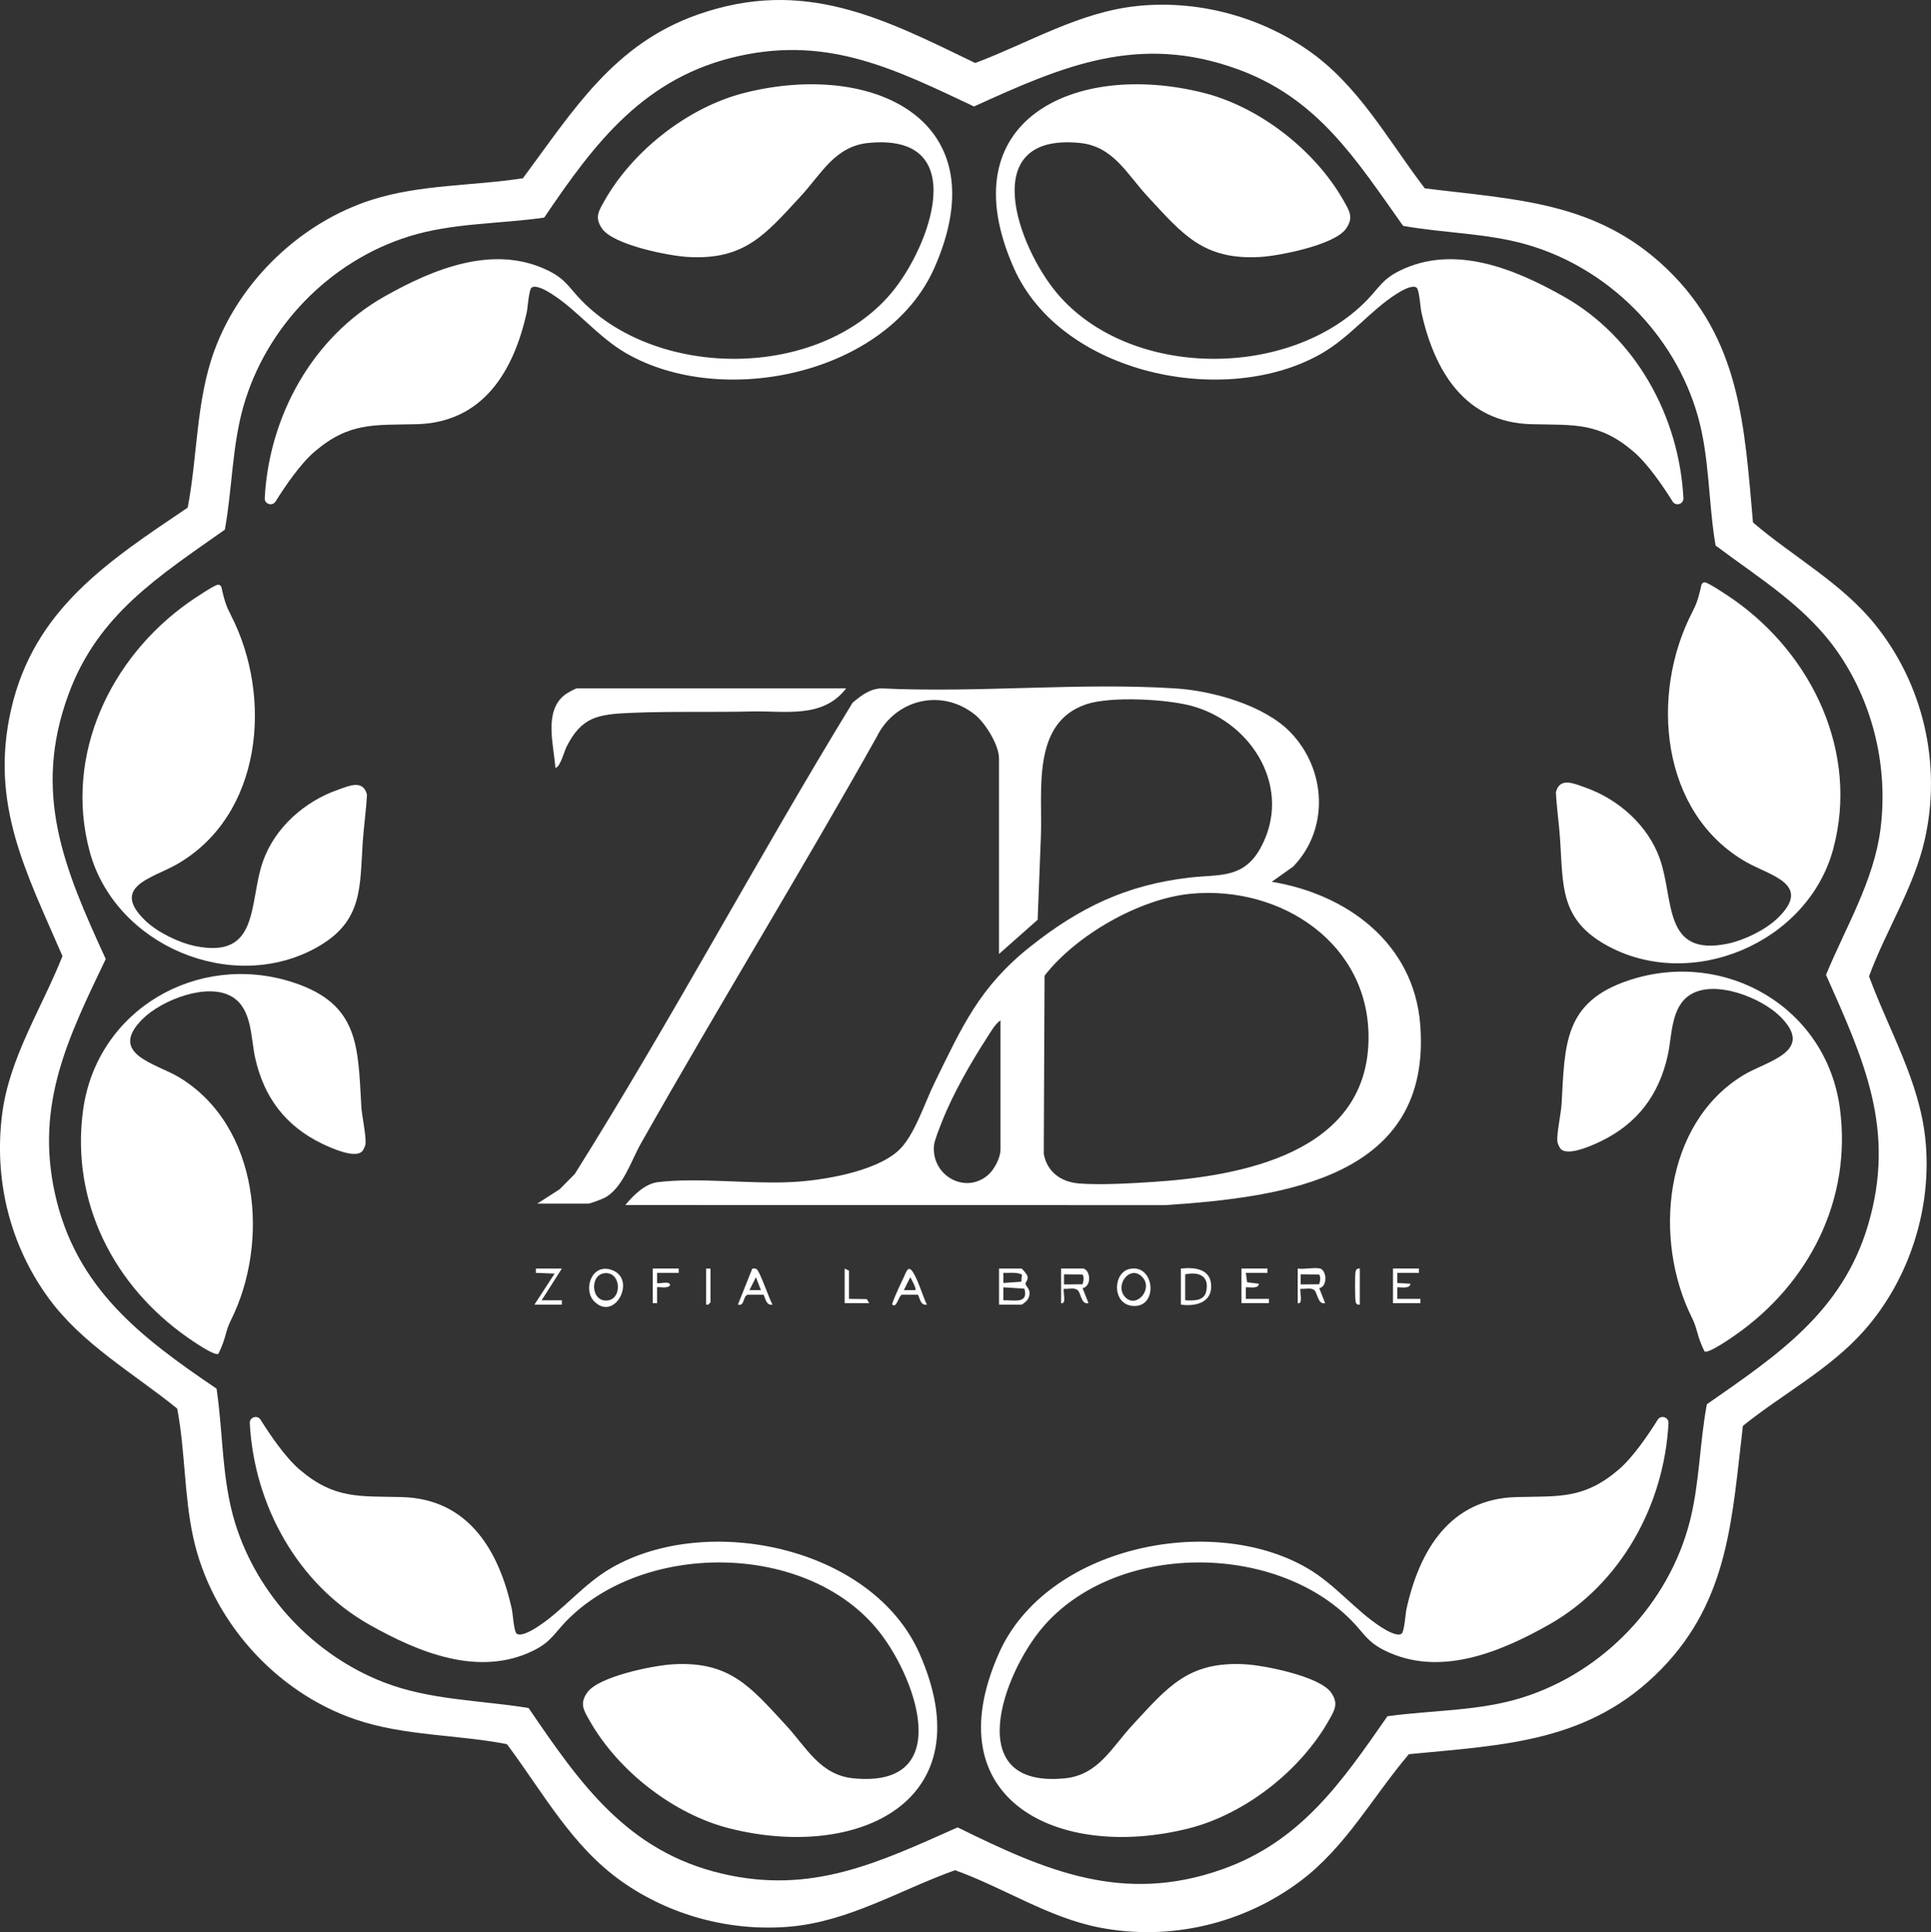 <?xml version="1.0" encoding="UTF-8"?>
<svg id="Warstwa_1" data-name="Warstwa 1" xmlns="http://www.w3.org/2000/svg" viewBox="0 0 1023.51 1024">
  <rect x="0" y="0" width="1023.51" height="1024" fill="#333333" stroke="none"/>
  <defs>
    <style>
      .cls-1 {
        fill: #fff;
      }
    </style>
  </defs>
  <path class="cls-1" d="M99.49,269.03c5.29-27.61,4.37-56.61,14.18-83.34,13.54-36.92,45.74-67.71,83.18-79.73,25.75-8.27,53.71-7.39,80.3-11.48,26.79-36.07,48.14-71.19,92.9-86.83,55.98-19.57,97.55,1.82,146.87,25.74,28.28-10.63,55.16-27.01,85.76-30.2,31.52-3.29,63.99,5.19,90.01,22.99,27.3,18.67,42.86,47.92,62.51,73.63,48.38,6.05,90.91,6.91,128.09,42.46,39.26,37.54,41.34,83.43,45.87,134.62,21.28,18.21,46.78,31.93,64.6,53.95,25.62,31.64,35.41,73.84,26.55,113.7-5.72,25.75-20.64,48.34-29.64,72.89,10.54,28.72,26.68,55.4,29.87,86.43,3.72,36.16-8.48,74.24-32.49,101.34-18.18,20.53-43.06,33.44-64.24,50.48-5.8,48.56-7.22,91.97-43.21,128.88-37.86,38.82-82.83,40.18-133.85,45.12-19.15,22.59-33.42,49.18-57.44,67.22-30.2,22.68-69.11,31.9-106.39,24.68-27.32-5.29-50.95-21.2-76.71-30.41-28.88,10.32-56.03,27.08-87.21,29.88-31.38,2.81-63.59-5.7-89.33-23.84-26.75-18.85-41.77-47.19-60.99-72.85-26.5-5.16-54.44-4.29-80.23-13.08-42.62-14.52-76.56-52.67-86.08-96.71-4.82-22.3-4.2-45.73-8.44-68.04-23.31-18.89-50.33-34.07-68.27-58.69-20.58-28.24-28.98-62.92-24.49-97.63,3.86-29.87,21.04-55.99,31.94-83.49-19.12-44.36-38.66-80.34-27.26-130.56,12.09-53.24,51.39-78.63,93.63-107.13ZM735.44,909.58c23.83-3.3,48.44-2.65,71.55-9.92,42.93-13.49,77.49-49.69,88.68-93.34,5.16-20.13,5.19-41.67,9.04-62.09,37.31-25.97,71.83-48.94,85.45-95.05,14.93-50.51-2.21-87.35-22.3-132.53,10.4-25.23,25.39-49.76,28.89-77.33,4.05-31.99-3.51-64.95-21.3-91.7-16.97-25.53-42.14-40.52-66.13-58.53-3.88-22.69-3.08-46.28-9.41-68.61-12.28-43.34-47.75-78.69-91.05-90.98-21.08-5.98-43.64-5.92-65.16-9.8-24.94-35.09-45.03-67.47-87.58-82.98-52.39-19.09-92.4-1.95-139.84,19.71-41.58-19.59-76.61-37.27-124.28-26.82-50.14,11-76.46,45.56-103.56,85.73-23.72,3.36-48.55,2.76-71.55,9.91-42.08,13.08-75.89,47.9-87.92,90.29-5.97,21.03-5.89,43.68-9.79,65.16-34.95,24.71-67.18,44.84-82.78,87.01-19.5,52.72-2.26,92.82,19.64,140.54-19.77,41.37-37.37,76.64-26.96,124.14,11.01,50.21,45.55,76.38,85.71,103.58,3.52,23.8,2.71,48.39,9.93,71.53,11.87,38.04,41.65,69.74,78.79,84.12,24.48,9.48,50.99,9.42,76.66,13.59,27.34,40.17,52.31,76.02,102.63,87.81,47.5,11.13,82.72-5.85,124.78-24.55,46.8,23.09,87.8,40.82,140.3,22.21,41.76-14.8,63.35-46.36,87.53-81.11Z"/>
  <path class="cls-1" d="M284.8,637.89l11.87-7.63,7.99-8.07c51.34-81.73,96.87-167.41,147.22-249.72,4.53-3.83,9.04-7.41,15.3-7.64,51.12,2.5,105.28-3.26,156.04.03,19.54,1.27,46.94,8.88,60.83,23.3,18.91,19.64,20.67,51.08,1.43,71.07l-11.39,8.1c39.95,6.55,75.21,32.6,78.67,75.44,6.58,81.52-72.36,91.69-134.86,95.92l-286.46-.04c4.27-5.15,10.36-11.31,17.29-12.14,21.57-2.59,48.65,1.11,71.07-.05,16.28-.84,43.77-5.38,56.19-16.47,8.54-7.62,14.01-25.23,19.22-35.85,14.76-30.07,23.87-50.97,50.77-72.36,26.16-20.8,51.12-32.88,84.88-36.72,15.29-1.74,28.19.77,37.22-15.55,17.27-31.22-4-66.26-35.92-75.25-13.42-3.78-43.39-5.38-56.41-1.01-29.19,9.8-23.09,45.82-24.03,70.04l-1.72,44.17-20.49,18.13v-103.63c0-7.14-7.21-18.75-12.75-23.2-17.7-14.19-42.32-8.18-52.11,11.87-40.64,72.37-84.11,143.16-124.95,215.4-5.13,9.07-9.76,23.98-19.35,28.83-1.3.66-7.49,3.04-8.44,3.04h-27.15ZM631.1,473.68c-27.2,2.62-60.79,21.97-77.44,43.41l-.42,94.42c1.76,9.68,9.24,14.96,18.71,15.7,11.38.9,27.41-.05,39.03-.8,47.36-3.07,112.81-15.38,114.38-74.52,1.37-51.52-46.26-82.84-94.26-78.21ZM530.31,540.76c-3.05,2.16-5.15,6.08-7.2,9.24-8.43,13-18.14,29.92-23.76,44.31-1.13,2.9-3.99,9.87-4.27,12.55-1.66,16.07,16.55,26.47,28.75,15.76,3.26-2.87,6.48-9.12,6.48-13.41v-68.45Z"/>
  <path class="cls-1" d="M281.86,152.36c-1.57.97-2.09,10.48-2.64,13.03-6.87,31.26-23.15,58.54-58.37,59.42-22.48.56-35.7-1.22-54.2,14.63-7.38,6.33-15.37,17.98-20.61,26.35-1.69,2.7-5.89,1.38-5.72-1.8,2.28-43.31,25.23-85.26,63.38-106.81,25.93-14.65,58.13-28.04,87.11-13.65,9.1,4.51,10.91,9.04,17.29,15.59,40.95,42.01,125.48,41.89,164.04-3.48,20.95-24.65,43.1-85.26-11.83-79.89-17.79,1.74-24.97,16.47-35.94,28.3-18.56,20.01-29.5,33.87-59.7,32.14-10.34-.59-39.42-6.39-45.48-14.94-4.2-5.93-1.87-9.41,1.21-14.86,15.09-26.69,44.55-49.72,74.34-57.21,67.98-17.07,135.3,14.31,100.49,92.84-25.02,56.45-112.31,74.64-163.27,45.23-15.06-8.69-25.88-22.83-39.61-31.52-2.24-1.42-8-4.93-10.51-3.38Z"/>
  <path class="cls-1" d="M192.01,610.12c-3.76,4.11-16.59-1.74-21.19-3.94-19.43-9.33-30.91-24.6-35.57-45.5-2.38-10.67-1.56-25.82-12.06-32.3-13.06-8.05-37.47,1.62-47.56,11.62-18.81,18.65,7.07,23.54,19.44,31.03,42.41,25.7,48.09,87.31,27.23,128.83-2.89,5.75-2.42,9.31-6.52,17.57-1.73,1.62-14.1-7.02-16.3-8.55-39.16-27.36-61.95-71.78-55.49-120.22,7.13-53.51,60.69-84.52,111.4-68,35.22,11.47,34.28,34.27,36.12,65.6.33,5.61,2.53,14.89,2.26,19.85-.05.93-1.1,3.31-1.74,4.01Z"/>
  <path class="cls-1" d="M115.52,309.89c1-.09,1.16.39,1.76,1.03,1.75,7.67,2.58,10.2,5.01,14.91,22.53,43.59,16.85,106.59-28.95,132.46-12.64,7.14-35.09,11.65-16.21,29.72,6.42,6.14,17.69,11.61,26.38,13.39,34.52,7.08,28.17-23.39,35.96-45.16,6.32-17.68,22.01-31.53,39.59-37.65,5.65-1.97,13.32-5.73,15.45,2.53-.43,8.41-1.69,16.81-2.25,25.2-1.59,24.02.15,41.9-23.97,55.57-45.06,25.55-107.4-.72-120.81-50.78-13.65-50.99,11.06-102.69,52.75-132.01,2.41-1.69,13.28-9.02,15.29-9.21Z"/>
  <path class="cls-1" d="M448.47,364.85c-12.41,16.14-32.24,11.78-50.13,12.21-21.24.51-42.99-.16-64.24.76-17.07.75-25.86,2.01-33.89,18.11-1.07,2.15-3.39,10.94-5.84,10.99-.82-12.06-6.3-29.87,4.95-38.65,1.1-.86,5.52-3.43,6.52-3.43h142.64Z"/>
  <path class="cls-1" d="M529.54,691.43v-19.12h11.85c.4,0,2.9,3.02,3.14,3.81.72,2.36-1.01,3.19-.98,4.22.06,1.56,3.95,3.52,1.19,8.33-.44.76-2.75,2.76-3.35,2.76h-11.85ZM541.67,675.48c-3.08-1.43-6.56-.75-9.83-.88v5.36l9.5-.68.34-3.8ZM531.83,689.14c5.42-.29,13.44,2.2,11.14-6.17l-11.14-.72v6.89Z"/>
  <path class="cls-1" d="M598.94,672.47c13.55-2.63,15.13,21.63.77,19.56-10.35-1.49-9.81-17.8-.77-19.56ZM596.33,687.36c6.03,6.58,15.36-4.56,8.9-10.81-6.43-6.24-14.57,4.62-8.9,10.81Z"/>
  <path class="cls-1" d="M314.89,689.64c-5.95-6.06-1.39-20.36,9.34-16.6,13.5,4.74,1.63,27.78-9.34,16.6ZM320.54,674.76c-8.34.8-7.32,16.17,2.09,14.36,7.17-1.38,6.43-15.17-2.09-14.36Z"/>
  <path class="cls-1" d="M574.28,672.31c3.74,1.03,4.45,9.25-.45,10.42l3.12,7.93c-3.95.82-3.95-5.31-5.72-6.89s-5.11-.44-7.28-.76c-.8.8,1.67,8.38-1.53,7.65v-18.36h11.85ZM573.8,675.46l-9.84-.1v5.36s9.86-.08,9.86-.08c.45-1.8.95-3.47-.02-5.18Z"/>
  <path class="cls-1" d="M625.91,691.43v-19.12c7.46-.83,16.12.16,16.07,9.57-.05,8.84-8.93,10.56-16.07,9.55ZM628.2,675.37v13.77c4.26.17,9.92.5,11.09-4.56,1.95-8.39-3.88-10.71-11.09-9.2Z"/>
  <path class="cls-1" d="M699.71,672.31c3.5.96,4.14,9.43-.45,10.42l3.12,7.93c-3.95.82-3.95-5.31-5.72-6.89-1.78-1.59-5.11-.44-7.28-.76-.8.8,1.67,8.39-1.53,7.65v-18.36c3.23.56,9.04-.77,11.85,0ZM699.23,675.46l-9.84-.1v5.36s9.86-.08,9.86-.08c.45-1.8.95-3.47-.02-5.18Z"/>
  <path class="cls-1" d="M671.8,672.31v2.29h-11.47l.72,5.02,6.17.72c-.06,2.95-5.26,1.7-6.89,1.9v6.12h12.24v2.29h-14.53v-18.36h13.77Z"/>
  <path class="cls-1" d="M409.46,691.42c-3.32.58-3.69-3.1-4.71-5.22h-8.55c-2.5.86-1.48,6.3-5.09,5.22l7.65-19.12c.85-.04,1.54-.14,2.32.36,1.69,1.07,6.7,15.98,8.38,18.76ZM403.34,683.78l-2.67-6.88-3.44,6.87h6.11Z"/>
  <path class="cls-1" d="M752.1,672.31v2.29h-11.47v5.36s6.89.39,6.89.39c-.06,2.95-5.26,1.7-6.89,1.9v6.12h12.24v2.29h-14.53v-18.36h13.77Z"/>
  <path class="cls-1" d="M491.3,691.42c-3.31.6-3.68-3.13-4.71-5.22h-8.55c-1.66.28-2.75,7.4-5.09,5.22-.57-.53,5.27-12.8,5.98-14.28,1.35-2.77,2.33-6.95,4.87-3.08,3.02,4.59,5,12.26,7.49,17.36ZM485.18,683.78c.75-.73-2.1-5.78-2.67-6.88l-3.45,6.87h6.12Z"/>
  <polygon class="cls-1" points="297.8 672.31 287.09 689.13 297.8 689.13 297.8 691.43 283.27 691.43 293.97 674.98 284.03 674.6 284.03 672.31 297.8 672.31"/>
  <path class="cls-1" d="M359.75,672.31v2.29h-11.47v5.36c.66.67,6.92-1.38,6.88,1.13-1.05,2.16-6.4.68-6.88,1.15v8.42s-2.29,0-2.29,0v-18.36h13.77Z"/>
  <polygon class="cls-1" points="450 688.37 459.43 688.5 460.71 690.66 447.71 690.66 447.71 672.31 450 673.46 450 688.37"/>
  <polygon class="cls-1" points="376.58 672.31 376.58 690.28 375.42 691.42 374.28 691.43 374.28 672.31 376.58 672.31"/>
  <path class="cls-1" d="M720.75,672.31v19.12c-1.05.2-1.84-.26-2.16-1.28-.43-1.37-.45-14.16-.13-15.92.24-1.32.82-2.14,2.29-1.92Z"/>
  <path class="cls-1" d="M827.2,608.85c3.76,4.11,16.59-1.74,21.19-3.94,19.43-9.33,30.91-24.6,35.57-45.5,2.38-10.67,1.56-25.82,12.06-32.3,13.06-8.05,37.47,1.62,47.56,11.62,18.81,18.65-7.07,23.54-19.44,31.03-42.41,25.7-48.09,87.31-27.23,128.83,2.89,5.75,2.42,9.31,6.52,17.57,1.73,1.62,14.1-7.02,16.3-8.55,39.16-27.36,61.95-71.78,55.49-120.22-7.13-53.51-60.69-84.52-111.4-68-35.22,11.47-34.28,34.27-36.12,65.6-.33,5.61-2.53,14.89-2.26,19.85.05.93,1.1,3.31,1.74,4.01Z"/>
  <path class="cls-1" d="M903.68,308.63c-1-.09-1.16.39-1.76,1.03-1.75,7.67-2.58,10.2-5.01,14.91-22.53,43.59-16.85,106.59,28.95,132.46,12.64,7.14,35.09,11.65,16.21,29.72-6.42,6.14-17.69,11.61-26.38,13.39-34.52,7.08-28.17-23.39-35.96-45.16-6.32-17.68-22.01-31.53-39.59-37.65-5.65-1.97-13.32-5.73-15.45,2.53.43,8.41,1.69,16.81,2.25,25.2,1.59,24.02-.15,41.9,23.97,55.57,45.06,25.55,107.4-.72,120.81-50.78,13.65-50.99-11.06-102.69-52.75-132.01-2.41-1.69-13.28-9.02-15.29-9.21Z"/>
  <path class="cls-1" d="M750.74,152.36c1.57.97,2.09,10.48,2.64,13.03,6.87,31.26,23.15,58.54,58.37,59.42,22.48.56,35.7-1.22,54.2,14.63,7.38,6.33,15.37,17.98,20.61,26.35,1.69,2.7,5.89,1.38,5.72-1.8-2.28-43.31-25.23-85.26-63.38-106.81-25.93-14.65-58.13-28.04-87.11-13.65-9.1,4.51-10.91,9.04-17.29,15.59-40.95,42.01-125.48,41.89-164.04-3.48-20.95-24.65-43.1-85.26,11.83-79.89,17.79,1.74,24.97,16.47,35.94,28.3,18.56,20.01,29.5,33.87,59.7,32.14,10.34-.59,39.42-6.39,45.48-14.94,4.2-5.93,1.87-9.41-1.21-14.86-15.09-26.69-44.55-49.72-74.34-57.21-67.98-17.07-135.3,14.31-100.49,92.84,25.02,56.45,112.31,74.64,163.27,45.23,15.06-8.69,25.88-22.83,39.61-31.52,2.24-1.42,8-4.93,10.51-3.38Z"/>
  <path class="cls-1" d="M742.83,865.87c1.57-.97,2.09-10.48,2.64-13.03,6.87-31.26,23.15-58.54,58.37-59.42,22.48-.56,35.7,1.22,54.2-14.63,7.38-6.33,15.37-17.98,20.61-26.35,1.69-2.7,5.89-1.38,5.72,1.8-2.28,43.31-25.23,85.26-63.38,106.81-25.93,14.65-58.13,28.04-87.11,13.65-9.1-4.51-10.91-9.04-17.29-15.59-40.95-42.01-125.48-41.89-164.04,3.48-20.95,24.65-43.1,85.26,11.83,79.89,17.79-1.74,24.97-16.47,35.94-28.3,18.56-20.01,29.5-33.87,59.7-32.14,10.34.59,39.42,6.39,45.48,14.94,4.2,5.93,1.87,9.41-1.21,14.86-15.09,26.69-44.55,49.72-74.34,57.21-67.98,17.07-135.3-14.31-100.49-92.84,25.02-56.45,112.31-74.64,163.27-45.23,15.06,8.69,25.88,22.83,39.61,31.52,2.24,1.42,8,4.93,10.51,3.38Z"/>
  <path class="cls-1" d="M273.94,865.87c-1.57-.97-2.09-10.48-2.64-13.03-6.87-31.26-23.15-58.54-58.37-59.42-22.48-.56-35.7,1.22-54.2-14.63-7.38-6.33-15.37-17.98-20.61-26.35-1.69-2.7-5.89-1.38-5.72,1.8,2.28,43.31,25.23,85.26,63.38,106.81,25.93,14.65,58.13,28.04,87.11,13.65,9.1-4.51,10.91-9.04,17.29-15.59,40.95-42.01,125.48-41.89,164.04,3.48,20.95,24.65,43.1,85.26-11.83,79.89-17.79-1.74-24.97-16.47-35.94-28.3-18.56-20.01-29.5-33.87-59.7-32.14-10.34.59-39.42,6.39-45.48,14.94-4.2,5.93-1.87,9.41,1.21,14.86,15.09,26.69,44.55,49.72,74.34,57.21,67.98,17.07,135.3-14.31,100.49-92.84-25.02-56.45-112.31-74.64-163.27-45.23-15.06,8.69-25.88,22.83-39.61,31.52-2.24,1.42-8,4.93-10.51,3.38Z"/>
</svg>